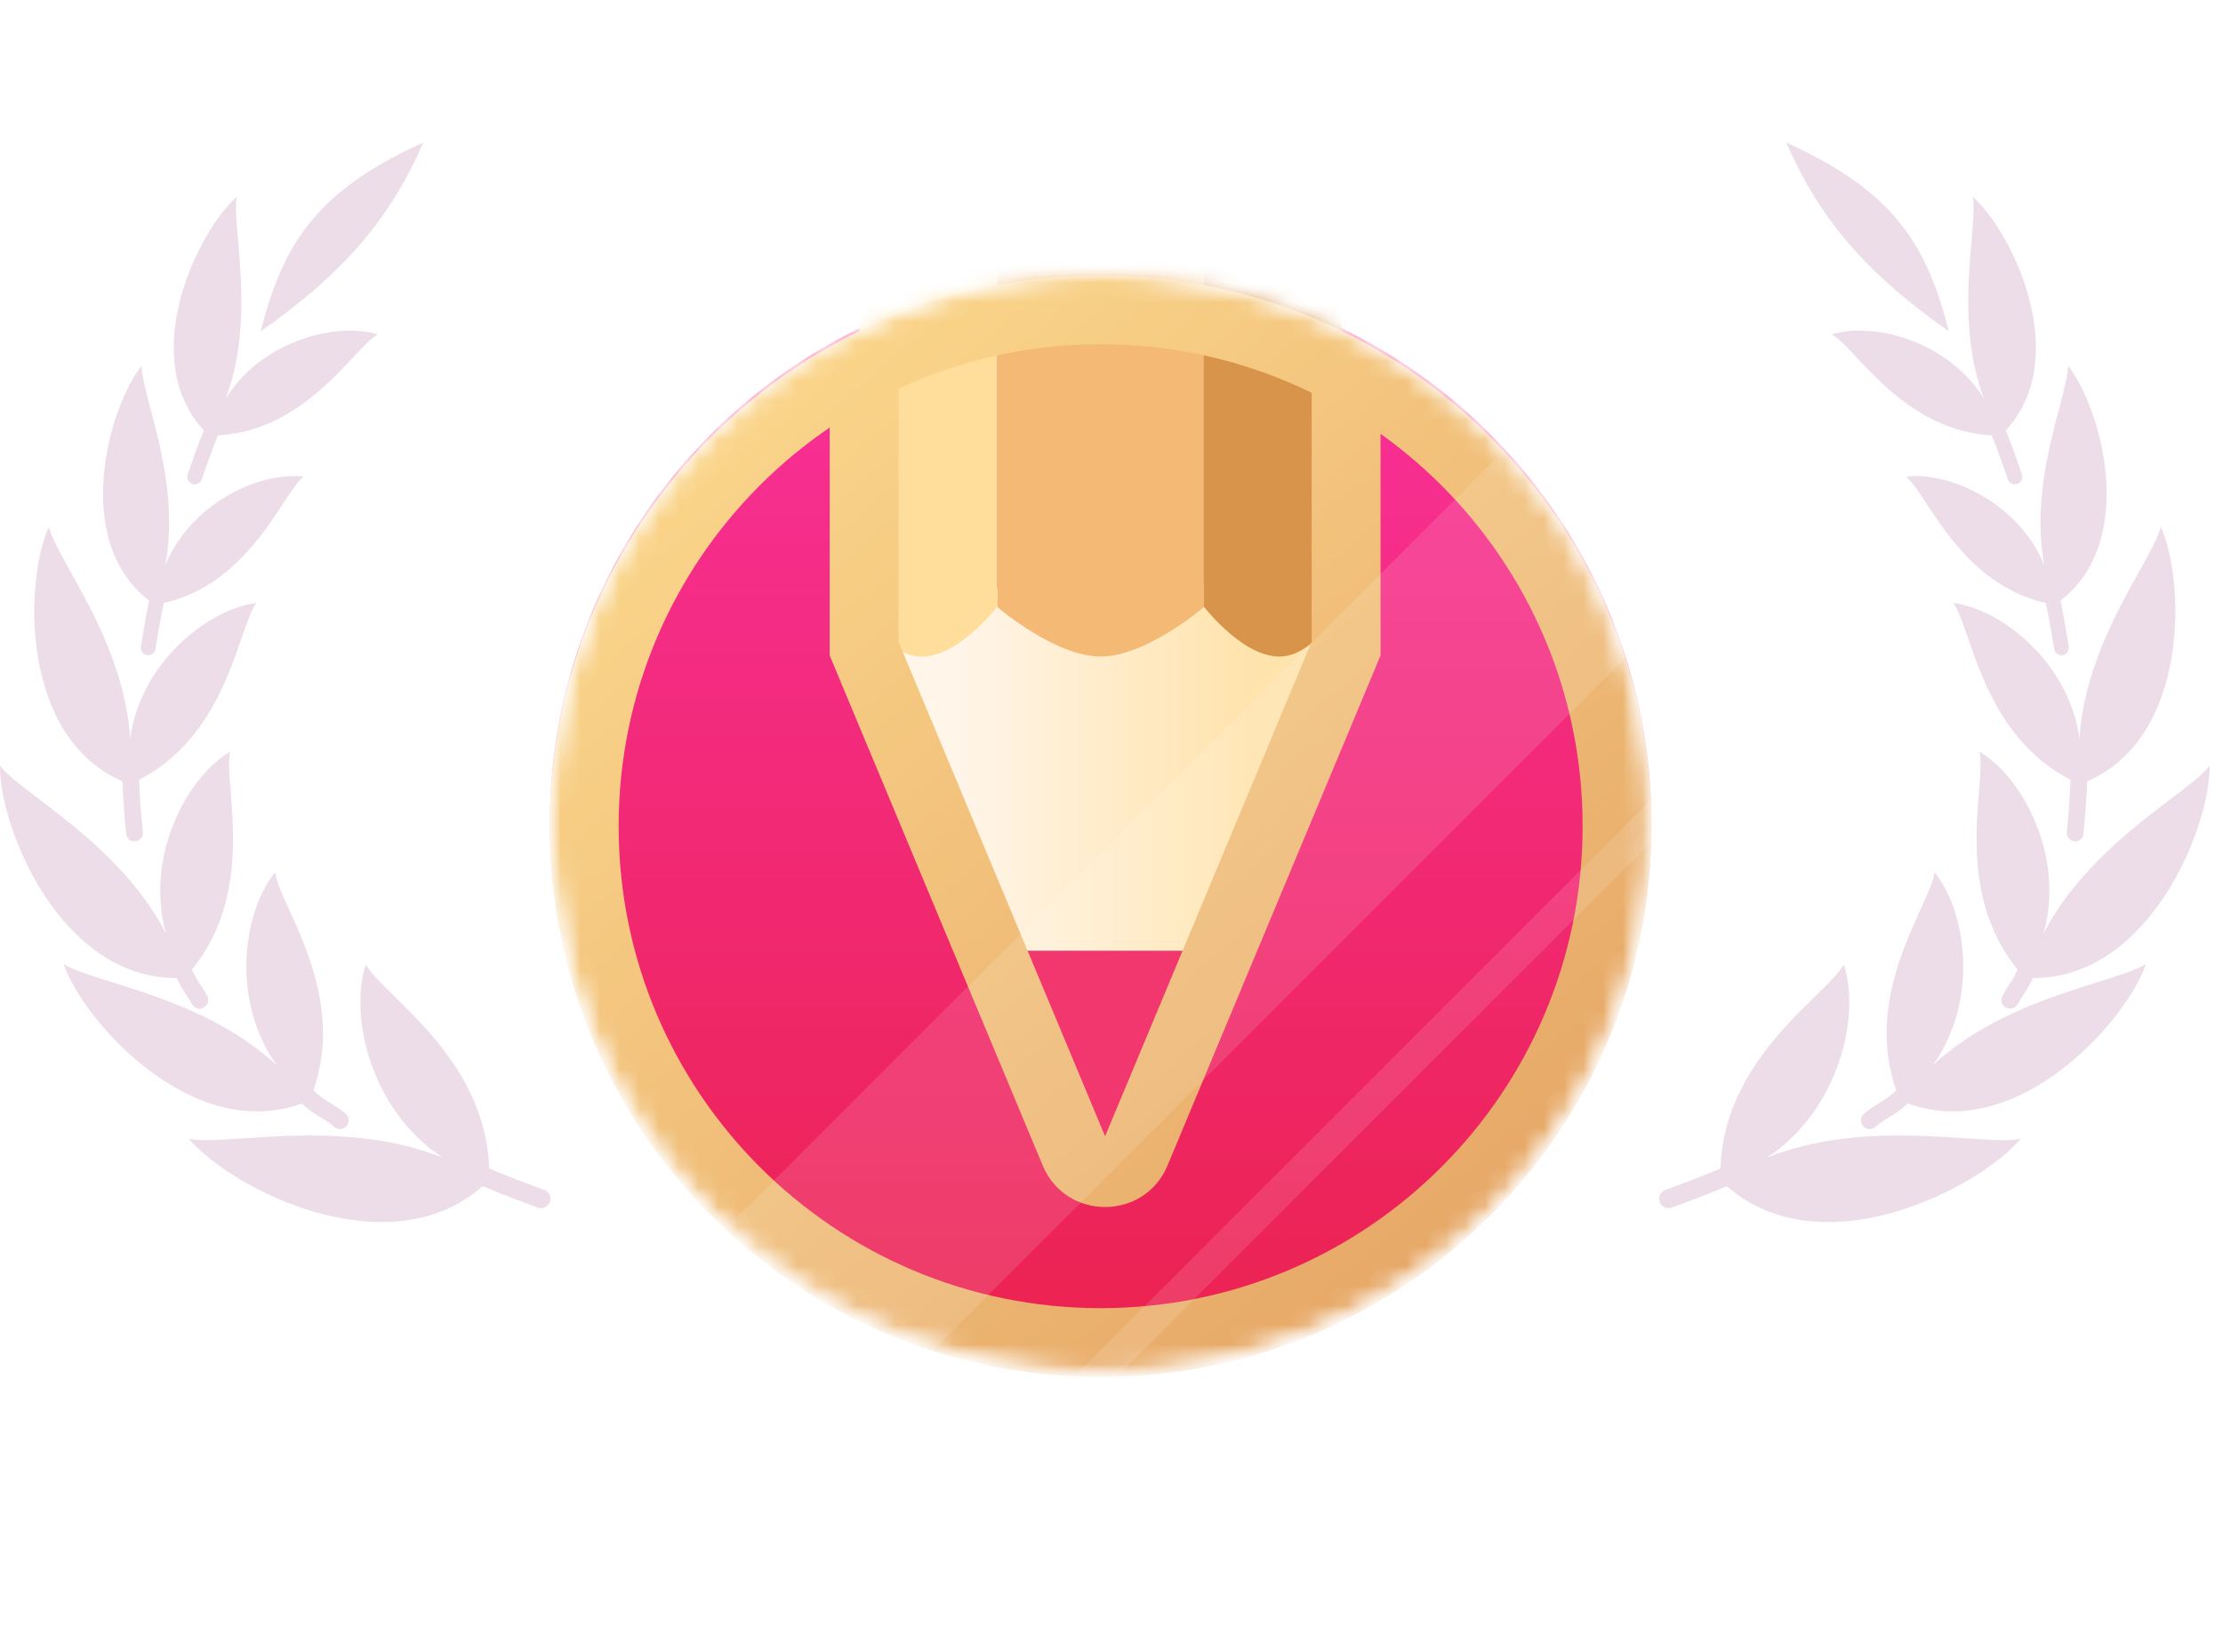 <svg fill="none" height="84" viewBox="0 0 113 84" width="113" xmlns="http://www.w3.org/2000/svg" xmlns:xlink="http://www.w3.org/1999/xlink"><filter id="a" color-interpolation-filters="sRGB" filterUnits="userSpaceOnUse" height="83.429" width="83.429" x="14.231" y=".143"><feFlood flood-opacity="0" result="BackgroundImageFix"/><feColorMatrix in="SourceAlpha" result="hardAlpha" type="matrix" values="0 0 0 0 0 0 0 0 0 0 0 0 0 0 0 0 0 0 127 0"/><feOffset dy="6.857"/><feGaussianBlur stdDeviation="6.857"/><feColorMatrix type="matrix" values="0 0 0 0 0 0 0 0 0 0 0 0 0 0 0 0 0 0 0.08 0"/><feBlend in2="BackgroundImageFix" mode="normal" result="effect1_dropShadow_580_15748"/><feBlend in="SourceGraphic" in2="effect1_dropShadow_580_15748" mode="normal" result="shape"/></filter><filter id="b" color-interpolation-filters="sRGB" filterUnits="userSpaceOnUse" height="56.355" width="56.214" x="27.945" y="7"><feFlood flood-opacity="0" result="BackgroundImageFix"/><feColorMatrix in="SourceAlpha" result="hardAlpha" type="matrix" values="0 0 0 0 0 0 0 0 0 0 0 0 0 0 0 0 0 0 127 0"/><feOffset dx=".212" dy=".353"/><feColorMatrix type="matrix" values="0 0 0 0 0 0 0 0 0 0 0 0 0 0 0 0 0 0 0.25 0"/><feBlend in2="BackgroundImageFix" mode="normal" result="effect1_dropShadow_580_15748"/><feBlend in="SourceGraphic" in2="effect1_dropShadow_580_15748" mode="normal" result="shape"/><feColorMatrix in="SourceAlpha" result="hardAlpha" type="matrix" values="0 0 0 0 0 0 0 0 0 0 0 0 0 0 0 0 0 0 127 0"/><feOffset dx="-.21" dy="-.21"/><feComposite in2="hardAlpha" k2="-1" k3="1" operator="arithmetic"/><feColorMatrix type="matrix" values="0 0 0 0 0.762 0 0 0 0 0.423 0 0 0 0 0.025 0 0 0 0.7 0"/><feBlend in2="shape" mode="normal" result="effect2_innerShadow_580_15748"/></filter><linearGradient id="c" gradientUnits="userSpaceOnUse" x1="55.946" x2="55.946" y1="7" y2="63.002"><stop offset="0" stop-color="#fff"/><stop offset="1" stop-color="#fff"/></linearGradient><linearGradient id="d" gradientUnits="userSpaceOnUse" x1="55.946" x2="55.946" y1="7" y2="63.002"><stop offset="0" stop-color="#e4bf8a"/><stop offset="1" stop-color="#c6935c"/></linearGradient><linearGradient id="e" gradientUnits="userSpaceOnUse" x1="55.946" x2="55.946" y1="7" y2="101.504"><stop offset="0" stop-color="#f9319d"/><stop offset="1" stop-color="#e11717"/></linearGradient><linearGradient id="f" gradientUnits="userSpaceOnUse" x1="48.492" x2="63.707" y1="34.845" y2="34.845"><stop offset="0" stop-color="#fff5e9"/><stop offset="1" stop-color="#ffe3ac"/></linearGradient><linearGradient id="g" gradientUnits="userSpaceOnUse" x1="39.41" x2="74.589" y1="13.742" y2="54.987"><stop offset="0" stop-color="#fad48a"/><stop offset="1" stop-color="#e7a968"/></linearGradient><mask id="h" height="56" maskUnits="userSpaceOnUse" width="57" x="27" y="7"><circle cx="55.945" cy="35" fill="#fff" r="28"/></mask><mask id="i" height="57" maskUnits="userSpaceOnUse" width="57" x="27" y="7"><circle cx="55.946" cy="35.001" fill="url(#c)" r="26.238" stroke="url(#d)" stroke-width="3.527"/></mask><g filter="url(#a)"><g mask="url(#h)"><g mask="url(#i)"><circle cx="55.946" cy="35.001" fill="url(#e)" r="28.001"/><path d="m61.547 41.158h-11.117l6.114 10.559z" fill="#ef1c5b"/><path d="m68.198 22.558-24.356.684 6.531 18.233h10.477z" fill="url(#f)"/><path d="m50.697 5.518h10.5v18.485s-2.929 2.516-5.25 2.516c-2.321 0-5.25-2.516-5.25-2.516z" fill="#f3b975"/><path d="m61.197 5.518h7v18.466s-1.258 2.274-2.872 2.514c-1.976.293-4.128-2.514-4.128-2.514z" fill="#d8944a"/><path d="m50.697 5.518h-7v18.466s1.258 2.274 2.872 2.514c1.976.293 4.128-2.514 4.128-2.514z" fill="#ffdd9b"/><g fill="url(#g)" filter="url(#b)"><path clip-rule="evenodd" d="m42.172 12.605 14.001-3.818 14.001 3.3v14.234l-10.828 25.926c-1.177 2.818-5.169 2.818-6.346 0l-10.828-25.926zm3.5-2.946v15.961l10.5 25.143 10.501-25.143v-15.961z" fill-rule="evenodd"/><path d="m55.946 59.502c-13.531 0-24.501-10.97-24.501-24.501s10.969-24.501 24.501-24.501c13.532 0 24.501 10.97 24.501 24.501s-10.969 24.501-24.501 24.501zm0 3.5c15.465 0 28.001-12.537 28.001-28.001s-12.537-28.001-28.001-28.001-28.001 12.537-28.001 28.001 12.537 28.001 28.001 28.001z"/></g></g><g fill="#fff"><path d="m81.01 11.5h11.827v67.606h-11.827z" opacity=".12" transform="matrix(.707 .707 -.707 .707 31.859 -53.914)"/><path d="m92.709 25.036h1.531v67.606h-1.531z" opacity=".12" transform="matrix(.707 .707 -.707 .707 44.857 -58.222)"/></g></g></g><g clip-rule="evenodd" fill="#eddde8" fill-rule="evenodd"><path d="m21.52 7.246c-1.61 3.663-3.774 6.439-8.27 9.602 1.11-4.329 2.72-7.105 8.27-9.602zm3.02 53.054c.868.376 2.015.805 2.807 1.089.248.089.52-.042.608-.291.087-.249-.044-.521-.292-.611-.815-.293-1.969-.726-2.796-1.087-.14-4.186-3.013-6.989-4.846-8.778v-0l-0-0c-.685-.668-1.225-1.195-1.422-1.599-.859 2.555.194 7.394 3.91 9.829-3.567-1.426-7.448-1.164-10.122-.984h-0-0-0c-1.237.083-2.216.149-2.785.023 2.175 2.566 10.151 6.624 14.939 2.409zm-8.275-3.517c-.287-.174-.573-.347-.919-.688-5.558 2.041-11.096-4.146-12.117-7.096.45.301 1.319.572 2.417.915 2.374.741 5.82 1.817 8.428 4.247-2.398-3.353-1.685-7.894-.085-9.816.035.416.326 1.053.694 1.861v0c.986 2.163 2.531 5.552 1.248 9.221.325.322.602.49.885.662.236.143.476.29.752.529.185.161.207.44.048.626-.159.186-.439.209-.623.048-.263-.229-.495-.369-.726-.509zm-7.284-7.064c.221.462.319.607.438.783.085.126.181.267.339.552.119.214.39.288.603.167.213-.121.287-.392.168-.605-.165-.296-.264-.444-.351-.573-.118-.176-.213-.317-.42-.753 2.455-3.013 2.155-6.726 1.964-9.095-.071-.885-.128-1.583-.02-1.986-2.159 1.264-4.374 5.29-3.26 9.259-1.625-3.172-4.5-5.356-6.48-6.861-.916-.696-1.641-1.247-1.962-1.683-.043 3.122 3.06 10.824 8.98 10.796zm-2.57-7.326c-.072-.746-.162-1.832-.19-2.673-5.213-2.253-4.977-10.214-3.738-12.941.114.506.539 1.269 1.077 2.233 1.161 2.084 2.847 5.109 3.055 8.522.548-3.916 4.043-6.603 6.426-6.882-.25.313-.469.948-.747 1.753-.743 2.155-1.908 5.533-5.225 7.236.024.803.114 1.896.188 2.663.023.234-.147.443-.38.467-.234.025-.443-.144-.465-.378zm1.171-11.856c-.161.73-.321 1.684-.423 2.341-.032.206.111.397.317.427.206.03.398-.113.43-.319.105-.676.267-1.636.423-2.332 3.226-.738 4.969-3.387 6.081-5.078.415-.632.743-1.13 1.027-1.344-2.111-.282-5.707 1.262-7.037 4.51.57-2.981-.217-5.952-.758-8-.251-.947-.449-1.696-.436-2.157-1.664 2.073-3.613 8.869.377 11.95zm1.956-6.41c.213-.632.536-1.548.821-2.242-3.416-3.732-.321-10.118 1.681-11.882-.092.453-.024 1.228.061 2.208.184 2.117.451 5.191-.625 8.041 1.874-2.983 5.695-3.892 7.734-3.251-.318.163-.727.599-1.246 1.153-1.39 1.481-3.569 3.802-6.886 3.977-.273.661-.599 1.583-.819 2.233-.067.198-.281.306-.48.241-.199-.065-.307-.279-.24-.477z"/><path d="m90.797 7.246c1.61 3.663 3.774 6.439 8.27 9.602-1.11-4.329-2.72-7.105-8.27-9.602zm-3.018 53.054c-.868.376-2.015.805-2.807 1.089-.248.089-.52-.042-.608-.291s.044-.521.292-.611c.815-.293 1.969-.726 2.796-1.087.14-4.186 3.013-6.989 4.846-8.778l0-0v-0c.685-.668 1.225-1.195 1.423-1.599.859 2.555-.194 7.394-3.91 9.829 3.567-1.426 7.448-1.164 10.122-.984h0.0 0c1.237.083 2.216.149 2.785.023-2.176 2.566-10.151 6.624-14.94 2.409zm8.275-3.517c.287-.174.573-.347.919-.688 5.558 2.041 11.096-4.146 12.118-7.096-.45.301-1.319.572-2.418.915-2.373.741-5.82 1.817-8.427 4.247 2.397-3.353 1.685-7.894.085-9.816-.036.416-.326 1.053-.694 1.861l-0.0 0c-.986 2.163-2.531 5.552-1.248 9.221-.324.322-.602.49-.885.662-.236.143-.476.29-.752.529-.185.161-.207.44-.048.626.159.186.438.209.623.048.264-.229.495-.369.727-.509zm7.284-7.064c-.221.462-.319.607-.438.783-.085.126-.181.267-.339.552-.119.214-.39.288-.603.167-.213-.121-.287-.392-.168-.605.166-.296.265-.444.351-.573.118-.176.213-.317.42-.753-2.455-3.013-2.156-6.726-1.964-9.095.071-.885.128-1.583.019-1.986 2.159 1.264 4.374 5.29 3.26 9.259 1.625-3.172 4.5-5.356 6.48-6.861.916-.696 1.641-1.247 1.962-1.683.043 3.122-3.06 10.824-8.98 10.796zm2.57-7.326c.072-.746.162-1.832.19-2.673 5.213-2.253 4.977-10.214 3.738-12.941-.114.506-.539 1.269-1.076 2.233-1.161 2.084-2.847 5.109-3.055 8.522-.548-3.916-4.043-6.603-6.426-6.882.25.313.469.948.746 1.753.744 2.155 1.908 5.533 5.225 7.236-.024.803-.114 1.896-.188 2.663-.022.234.147.443.381.467.233.025.442-.144.465-.378zm-1.171-11.856c.161.73.321 1.684.423 2.341.032.206-.111.397-.317.427-.207.03-.398-.113-.43-.319-.105-.676-.267-1.636-.423-2.332-3.226-.738-4.968-3.387-6.08-5.078-.415-.632-.743-1.13-1.027-1.344 2.111-.282 5.706 1.262 7.037 4.51-.57-2.981.216-5.952.758-8.0.251-.947.449-1.696.436-2.157 1.664 2.073 3.613 8.869-.377 11.95zm-1.956-6.41c-.213-.632-.536-1.548-.82-2.242 3.416-3.732.32-10.118-1.681-11.882.092.453.024 1.228-.061 2.208-.183 2.117-.45 5.191.625 8.041-1.873-2.983-5.694-3.892-7.733-3.251.318.163.727.599 1.246 1.153 1.39 1.481 3.569 3.802 6.886 3.977.273.661.599 1.583.818 2.233.067.198.281.306.48.241.199-.065.307-.279.24-.477z"/></g></svg>